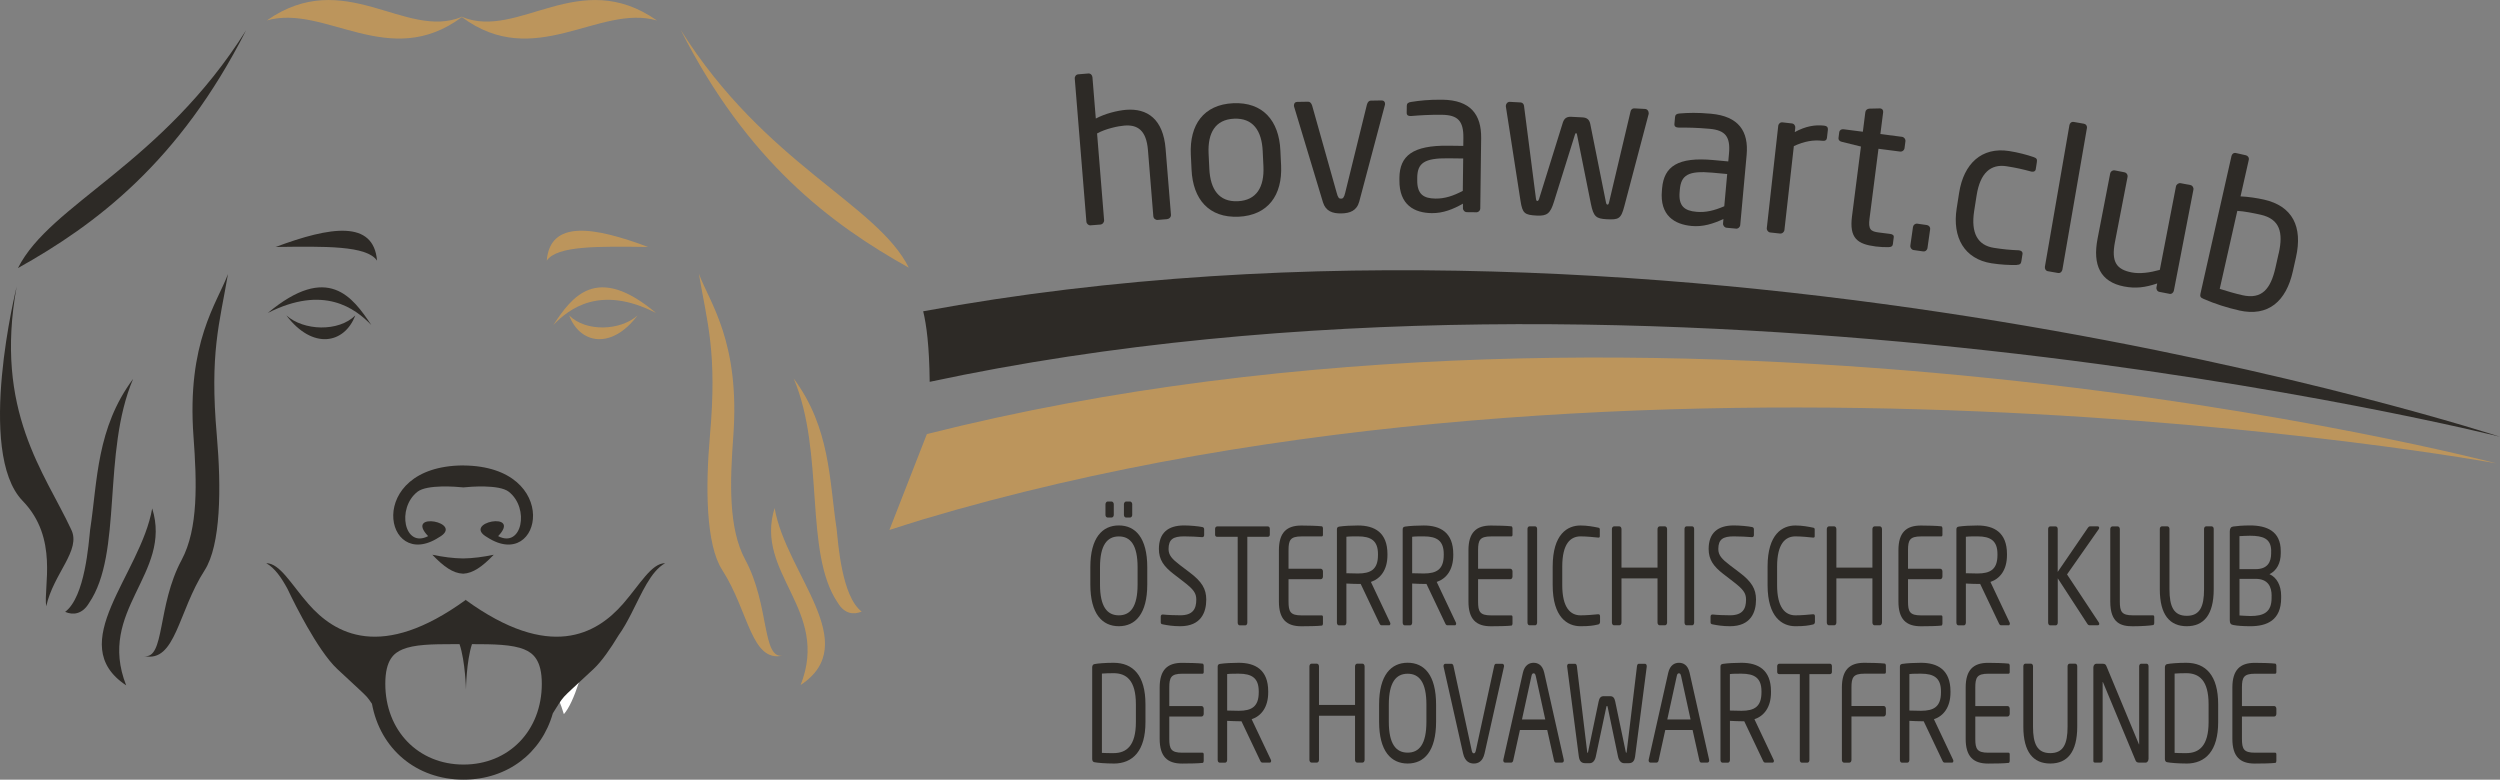 <svg viewBox="0 0 512 159.67" xmlns="http://www.w3.org/2000/svg" id="Ebene_2">
  <rect x="0" y="0" width="512" height="159.67" fill="#808080" stroke="none"/>
  <defs>
    <style>
      .cls-1 {
        fill: #2d2a26;
      }

      .cls-2 {
        fill: #bc955c;
      }

      .cls-3 {
        fill: #fff;
      }
    </style>
  </defs>
  <g data-sanitized-data-name="Ebene_1" data-name="Ebene_1" id="Ebene_1-2">
    <g>
      <path d="M31.17,104.12c-2.35,13.57-18.21,27.73-5.33,36.24-6.09-15.44,9.52-22.83,5.33-36.24Z" class="cls-1"></path>
      <path d="M14.56,108.4c-5.37-11.54-15.8-24.21-11.15-49.69,0,0-8.44,33.91,1.24,43.88,7.41,7.64,4.2,17.69,4.82,21.58,1.46-6.73,7.26-11.52,5.09-15.77Z" class="cls-1"></path>
      <path d="M18.48,108.27c-.33,3.06-1.06,13.97-5.14,17.04,1.62.71,3.52.49,4.89-1.8,6.98-10.22,2.6-30.75,9.03-45.91-7.5,10.08-7.29,20.86-8.77,30.67Z" class="cls-1"></path>
      <g>
        <path d="M512,89.45s-166.24-54.52-322.93-25.7c.67,2.81,1.25,7.03,1.33,14.45,149.57-32.04,321.6,11.25,321.6,11.25Z" class="cls-1"></path>
        <path d="M76.05,66.57c-3.83-5.73-8.87-12.76-21.21-2.47,11.49-5.83,17.91-.93,21.21,2.47Z" class="cls-1"></path>
        <path d="M58.65,64.6c5.41,7.14,11.93,5.79,14.11,0-3.42,3.41-10.56,3.16-14.11,0Z" class="cls-1"></path>
        <path d="M3.68,54.9c15.97-8.92,33.04-21.71,46.72-48.7C33.11,33.73,10.25,41.76,3.68,54.9Z" class="cls-1"></path>
        <path d="M39.63,89.42c.68,9.32,1.02,18.83-2.44,25.27-5.03,9.34-3.4,20.34-7.67,19.67,6.46,1.42,6.92-9.07,12.38-17.55,3.34-5.19,3.44-16.9,2.51-27.56-1.5-17.03.55-22.95,2.28-33.13-2.2,5.95-8.48,13.89-7.06,33.31Z" class="cls-1"></path>
        <path d="M56.45,50.58c10.12-.13,18.67-.31,20.77,2.8-.71-8.36-9.53-7-20.77-2.8Z" class="cls-1"></path>
        <path d="M94.6,3.51c14.91,11.08,28.05-2.74,39.94.68-15.89-11.14-28.33,4.03-39.89-.72,0,0,0,0,0,0v-.02s.02,0,.03,0c0,0-.02-.01-.03-.02h0s0,0,0,0c-.01,0-.03-.01-.04-.02.01,0,.03-.02.04-.03-.02,0-.04.01-.06.02-.02,0-.04-.01-.06-.02.01.01.03.02.04.03-.01,0-.03,0-.04.02,0,0,0,0,0,0h0s-.02.01-.03.02c0,0,.02,0,.03,0v.02s0,0,0,0c-11.56,4.75-23.99-10.42-39.89.72,11.89-3.42,25.03,10.4,39.94-.68Z" class="cls-2"></path>
        <path d="M132.74,50.58c-11.24-4.2-20.06-5.57-20.77,2.8,2.1-3.11,10.66-2.93,20.77-2.8Z" class="cls-2"></path>
        <path d="M186.13,54.83c-6.57-13.14-29.44-21.17-46.72-48.7,13.68,26.98,30.76,39.78,46.72,48.7Z" class="cls-2"></path>
        <path d="M152.62,114.62c-3.47-6.44-3.13-15.95-2.44-25.27,1.42-19.42-4.86-27.36-7.06-33.31,1.74,10.18,3.78,16.11,2.28,33.13-.94,10.66-.84,22.37,2.51,27.56,5.46,8.48,5.92,18.97,12.38,17.55-4.27.68-2.64-10.33-7.67-19.67Z" class="cls-2"></path>
        <path d="M163.97,140.29c12.88-8.5-2.98-22.67-5.33-36.24-4.19,13.4,11.42,20.79,5.33,36.24Z" class="cls-2"></path>
        <path d="M171.32,108.2c-1.48-9.81-1.27-20.59-8.77-30.67,6.43,15.16,2.05,35.7,9.03,45.92,1.36,2.29,3.26,2.5,4.89,1.8-4.08-3.07-4.81-13.98-5.14-17.04Z" class="cls-2"></path>
        <path d="M113.31,66.57c3.28-3.4,9.64-8.29,21.05-2.47-12.25-10.29-17.25-3.26-21.05,2.47Z" class="cls-2"></path>
        <path d="M116.57,64.6c2.16,5.79,8.63,7.14,14,0-3.52,3.16-10.61,3.41-14,0Z" class="cls-2"></path>
        <path d="M182.15,108.54c1.69-.54,4.67-1.5,6.7-2.12,146.53-43.78,322.47-11.51,322.47-11.51,0,0-169.12-44.5-321.5-6.01" class="cls-2"></path>
        <path d="M94.91,95.32h0s0,0,0,0h0s-.04,0-.06,0c-.02,0-.04,0-.06,0h0s0,0,0,0h0c-20.24.15-16.13,21.96-4.92,14.74,5.51-3.07-7.17-5.47-2.19-.26-4.89,2.54-6.5-5.72-2.18-9.09,1.97-1.54,8-1.03,9.29-.9h0s0,.01,0,.01h0s.02,0,.06,0c.03,0,.06,0,.06,0h0s0,0,0,0h0c1.28-.14,7.32-.65,9.29.89,4.31,3.37,2.7,11.63-2.18,9.09,4.99-5.22-7.69-2.82-2.19.26,11.21,7.23,15.33-14.58-4.92-14.73Z" class="cls-1"></path>
        <path d="M94.84,117.49s.04,0,.06,0h0s0,0,0,0h0c1.94-.1,3.86-1.4,6.22-3.88-2.2.46-4.22.73-6.29.76-2.06-.03-4.08-.3-6.29-.76,2.36,2.48,4.28,3.79,6.22,3.87h0s0,.01,0,.01h0s.04,0,.06,0Z" class="cls-1"></path>
        <path d="M120.73,131.25c-1.1,5.55-3.08,12.56-5.25,15.01-1.1-3.81-4.28-10.31-6.93-14.78" class="cls-3"></path>
        <g>
          <path d="M95.33,122.83s.03.02.05.04c.02-.01.03-.02.05-.04h-.1Z" class="cls-1"></path>
          <path d="M127.61,123.65c-5.45,6.25-15,11.72-32.24-.78-17.24,12.5-26.79,7.03-32.24.78-3.5-4.01-5.82-8.31-8.61-8.31,1.77,1,3.12,2.97,4.37,5.28h0s1.24,2.68,3.03,5.95c.31.59.64,1.17.97,1.74,1.87,3.28,4.14,6.79,6.18,8.7,4.53,4.24,5.07,4.65,6.03,5.67.29.31.68.85,1.08,1.46,1.69,9.21,9.05,15.53,18.75,15.53,8.99,0,15.98-5.44,18.29-13.58.7-1.16,1.72-2.79,2.31-3.41.95-1.01,1.49-1.43,6.03-5.67,1.67-1.56,3.48-4.18,5.11-6.88.97-1.35,1.81-2.88,2.61-4.44,2.17-4.22,3.95-8.66,6.94-10.35-2.79,0-5.12,4.3-8.61,8.31ZM94.93,156.58c-9.28,0-16.02-6.96-16.02-16.54,0-4.9,1.77-6.31,3.51-7.04,2.4-1.01,5.97-1.08,10.47-1.08.32,0,.64,0,.96,0h.26c1.19,3.52,1.32,9.29,1.32,9.29,0,0,.07-5.77,1.23-9.29,4.44,0,8.24.06,10.71,1.08,1.77.74,3.59,2.15,3.59,7.04,0,9.59-6.74,16.54-16.02,16.54Z" class="cls-1"></path>
        </g>
        <g>
          <path d="M239.06,44.88l-1.97.16c-.45.04-.85-.3-.89-.76l-1.1-13.53c-.33-4.11-2.16-5.25-4.84-5.03-1.27.1-3.84.64-5.58,1.61l1.44,17.77c.03.41-.3.85-.76.89l-2.02.16c-.41.03-.81-.31-.85-.76l-2.38-29.28c-.04-.45.26-.85.71-.89l2.06-.17c.45-.04.81.31.85.76l.69,8.47c1.9-1.02,4.42-1.64,6.19-1.79,4.36-.35,7.61,1.91,8.1,7.95l1.1,13.53c.04.45-.3.85-.76.89Z" class="cls-1"></path>
          <path d="M253.65,44.38c-6.06.28-9.34-3.57-9.62-9.63l-.15-3.13c-.28-6.06,2.62-10.2,8.68-10.48,6.06-.28,9.38,3.57,9.66,9.63l.15,3.13c.28,6.06-2.66,10.2-8.72,10.49ZM258.6,30.93c-.2-4.2-2.01-6.8-5.88-6.62-3.83.18-5.4,2.9-5.2,7.14l.15,3.13c.2,4.2,1.97,6.81,5.84,6.63,3.83-.18,5.44-2.9,5.24-7.14l-.15-3.13Z" class="cls-1"></path>
          <path d="M283.61,21.57l-5.24,19.73c-.51,1.86-1.9,2.38-3.68,2.41-1.77.03-3.18-.44-3.75-2.29l-5.9-19.55c-.04-.12-.04-.2-.04-.29,0-.41.24-.71.65-.71l2.27-.04c.33,0,.62.24.8.77l5.04,17.91c.26.99.47,1.19.89,1.18.37,0,.62-.21.85-1.21l4.45-18.07c.16-.54.44-.79.77-.8l2.27-.04c.41,0,.67.28.67.69,0,.08,0,.16-.04.29Z" class="cls-1"></path>
          <path d="M302.32,43.47l-1.9-.02c-.45,0-.82-.38-.81-.83v-.91c-1.98,1.13-4.06,1.97-6.37,1.94-3.5-.04-6.7-1.61-6.64-6.77v-.49c.06-4.46,2.69-6.65,10.03-6.55l3.05.04.02-1.65c.04-3.46-1.14-4.67-4.35-4.72-2.68-.03-4.66.11-6.32.25-.08,0-.12,0-.21,0-.37,0-.74-.13-.73-.67l.02-1.44c0-.45.3-.7.88-.77,1.69-.27,3.59-.49,6.4-.46,5.73.07,8.01,2.99,7.95,7.86l-.18,14.39c0,.45-.38.82-.84.81ZM299.66,32.46l-3.05-.04c-4.99-.06-6.32,1.03-6.36,3.96v.49c-.04,2.97,1.35,3.77,3.74,3.8,1.9.02,3.6-.53,5.59-1.58l.08-6.64Z" class="cls-1"></path>
          <path d="M337.65,23.33l-4.99,18.91c-.67,2.57-1.14,2.79-3.61,2.66-2.14-.11-2.7-.51-3.23-3.14l-2.85-14.2q-.07-.29-.19-.3t-.22.28l-4.32,13.82c-.74,2.36-1.39,2.9-3.53,2.79-2.47-.13-2.91-.44-3.31-3.02l-3-19.33s0-.12,0-.16c.02-.41.37-.81.83-.78l2.22.12c.37.02.64.36.67.7l2.44,18.97c.06.5.18.51.3.51.12,0,.25-.11.36-.48l4.86-15.61c.3-.89.85-1.19,1.71-1.15l2.31.12c.86.05,1.38.4,1.58,1.32l3.21,16.03c.06.38.18.5.3.51.12,0,.25.01.35-.48l4.4-18.61c.06-.33.36-.64.74-.62l2.23.12c.45.02.76.45.74.86,0,.04,0,.12,0,.16Z" class="cls-1"></path>
          <path d="M355.52,46.82l-1.89-.17c-.45-.04-.79-.45-.75-.9l.08-.9c-2.07.97-4.21,1.65-6.51,1.43-3.49-.32-6.56-2.13-6.09-7.26l.04-.49c.4-4.44,3.2-6.42,10.51-5.75l3.04.28.15-1.64c.31-3.45-.77-4.75-3.97-5.04-2.67-.24-4.66-.26-6.32-.25-.08,0-.12-.01-.21-.02-.37-.03-.73-.19-.68-.73l.13-1.44c.04-.45.35-.67.93-.7,1.71-.14,3.62-.21,6.42.05,5.71.52,7.75,3.61,7.31,8.45l-1.31,14.34c-.04.45-.44.79-.9.75ZM353.72,35.64l-3.04-.28c-4.97-.45-6.39.54-6.65,3.45l-.04.49c-.27,2.96,1.06,3.87,3.44,4.08,1.89.17,3.63-.25,5.7-1.14l.6-6.62Z" class="cls-1"></path>
          <path d="M373.23,28.83c-1.88-.21-3.66.09-5.85,1.09l-1.93,17.18c-.04.41-.46.78-.91.73l-2.01-.22c-.41-.05-.74-.46-.69-.91l2.34-20.91c.05-.45.42-.78.87-.73l1.93.22c.45.05.74.46.69.91l-.1.86c2.21-1.21,4.16-1.53,6-1.32.57.06.83.34.78.83l-.19,1.68c-.05.45-.36.66-.94.6Z" class="cls-1"></path>
          <path d="M386.84,50.62c-.83.02-1.91-.04-2.69-.14-3.76-.48-5.44-1.69-4.86-6.19l1.83-14.28-3.91-.96c-.45-.1-.74-.39-.68-.83l.14-1.11c.06-.45.42-.69.87-.64l3.97.51.51-4.01c.05-.41.38-.7.84-.72l2.17-.05s.08,0,.12.02c.33.04.58.36.52.77l-.57,4.46,4.42.57c.45.06.77.47.71.92l-.18,1.39c-.06.45-.47.77-.92.71l-4.42-.57-1.83,14.28c-.29,2.25.24,2.65,1.88,2.86l2.29.29c.57.07.84.28.79.68l-.18,1.43c-.05.37-.28.59-.83.6Z" class="cls-1"></path>
          <path d="M393.86,51.49l-1.96-.28c-.41-.06-.72-.48-.66-.93l.54-3.8c.06-.41.44-.73.89-.67l1.96.28c.41.06.73.44.66.89l-.54,3.8c-.06.45-.44.77-.89.71Z" class="cls-1"></path>
          <path d="M413.02,54.27c-1.38.03-3.25-.05-5.16-.35-5.54-.87-8.07-5.27-7.13-11.26l.5-3.18c.94-5.99,4.64-9.42,10.23-8.55,1.87.29,3.72.79,5.02,1.24.63.22.76.45.67,1.02l-.23,1.47c-.06.41-.42.56-.79.5-.08-.01-.12-.02-.16-.03-1.76-.48-3.01-.76-5.01-1.08-3.26-.51-5.43,1.36-6.15,5.97l-.5,3.18c-.71,4.56.74,7.05,4.04,7.56,2,.31,3.27.43,5.1.5.04,0,.08.01.16.03.37.06.66.31.6.72l-.23,1.47c-.08.53-.28.75-.96.77Z" class="cls-1"></path>
          <path d="M421.5,55.91l-2.11-.37c-.41-.07-.67-.49-.59-.94l5.02-28.98c.07-.41.42-.72.87-.65l2.11.37c.41.07.68.45.6.9l-5.02,28.98c-.07.41-.43.76-.87.69Z" class="cls-1"></path>
          <path d="M444.28,60.17l-2.02-.39c-.45-.09-.7-.51-.61-.96l.15-.77c-2.47.83-4.41,1.08-6.8.62-4.86-.94-6.46-4.4-5.42-9.79l2.58-13.33c.09-.45.52-.74.97-.65l1.94.38c.45.09.74.52.65.97l-2.58,13.33c-.79,4.09.34,5.61,3.42,6.21,1.7.33,3.73.05,5.77-.52l3.31-17.1c.08-.4.52-.74.97-.65l1.99.38c.41.08.7.51.61.96l-4,20.66c-.09.45-.48.75-.93.66Z" class="cls-1"></path>
          <path d="M458.55,63.57c-2.41-.54-4.86-1.31-7.25-2.35-.7-.28-.76-.55-.64-1.11l6.35-28.17c.09-.4.45-.7.9-.6l2.05.46c.4.09.69.49.59.94l-1.69,7.48c1.59.06,3.51.37,4.8.66,5.83,1.32,7.97,5.52,6.55,11.84l-.65,2.9c-1.36,6.03-4.98,9.32-11.01,7.96ZM466.68,51.91c.97-4.31.24-7.05-3.71-7.94-1.25-.28-3.39-.72-4.77-.78l-3.6,15.97c1.34.43,3.29,1,4.65,1.3,3.99.9,5.79-1.28,6.77-5.66l.65-2.9Z" class="cls-1"></path>
        </g>
        <g>
          <path d="M229.14,128.25c-3.39,0-5.84-2.51-5.84-8.56v-3.52c0-6.05,2.46-8.56,5.84-8.56s5.82,2.51,5.82,8.56v3.52c0,6.05-2.44,8.56-5.82,8.56ZM232.98,116.18c0-4.58-1.47-6.32-3.84-6.32s-3.86,1.74-3.86,6.32v3.52c0,4.58,1.49,6.32,3.86,6.32s3.84-1.74,3.84-6.32v-3.52ZM227.67,105.99h-.84c-.22,0-.43-.22-.43-.52v-2.21c0-.27.22-.55.43-.55h.84c.22,0,.43.27.43.55v2.21c0,.3-.22.52-.43.52ZM231.45,105.99h-.84c-.22,0-.43-.22-.43-.52v-2.21c0-.27.22-.55.43-.55h.84c.22,0,.43.27.43.55v2.21c0,.3-.22.52-.43.52Z" class="cls-1"></path>
          <path d="M241.71,128.25c-1.51,0-2.63-.19-3.58-.38-.37-.08-.41-.19-.41-.49v-1.09c0-.3.17-.44.37-.44h.07c.99.11,2.57.16,3.56.16,2.59,0,3.28-1.31,3.28-3.22,0-1.36-.62-2.13-2.59-3.65l-2.09-1.61c-1.98-1.53-2.98-2.92-2.98-5.1,0-3.3,1.88-4.82,5.15-4.82,1.27,0,2.93.16,3.75.33.22.05.37.19.37.46v1.17c0,.27-.15.44-.37.44h-.04c-.95-.08-2.46-.16-3.71-.16-2.22,0-3.17.6-3.17,2.59,0,1.28.71,2.04,2.35,3.3l1.98,1.5c2.5,1.88,3.39,3.38,3.39,5.56,0,2.62-1.08,5.45-5.33,5.45Z" class="cls-1"></path>
          <path d="M259.66,109.94h-4.21v17.58c0,.27-.15.55-.39.55h-1.19c-.22,0-.39-.25-.39-.55v-17.58h-4.2c-.24,0-.43-.14-.43-.44v-1.2c0-.27.19-.49.43-.49h10.37c.24,0,.41.19.41.49v1.2c0,.27-.17.44-.41.44Z" class="cls-1"></path>
          <path d="M270.72,128.12c-.82.11-2.93.14-4.21.14-3.02,0-4.59-1.44-4.59-5.07v-10.49c0-3.62,1.57-5.07,4.59-5.07,1.27,0,3.3.05,4.21.16.13.03.22.22.22.38v1.36c0,.19-.09.33-.24.33h-4.16c-2.29,0-2.65.76-2.65,2.83v3.79h6.62c.24,0,.43.25.43.55v1.04c0,.3-.19.55-.43.55h-6.62v4.58c0,2.07.37,2.83,2.65,2.83h4.16c.15,0,.24.14.24.33v1.39c0,.16-.09.35-.22.38Z" class="cls-1"></path>
          <path d="M284.47,128.06h-1.38c-.26,0-.39,0-.56-.35l-3.86-8.12h-.56c-.71,0-1.23-.03-2.37-.08v8.01c0,.27-.15.55-.39.55h-1.16c-.22,0-.39-.25-.39-.55v-19.08c0-.38.13-.54.52-.6.93-.14,2.54-.22,3.79-.22,3.41,0,6.04,1.44,6.04,5.86v.19c0,3.05-1.42,4.85-3.39,5.51l3.92,8.29c.04.08.07.16.07.25,0,.19-.11.35-.28.35ZM282.21,113.48c0-2.73-1.4-3.63-4.1-3.63-.67,0-1.85,0-2.37.08v7.47c.95.03,1.88.05,2.37.05,2.65,0,4.1-.84,4.1-3.79v-.19Z" class="cls-1"></path>
          <path d="M297.94,128.06h-1.38c-.26,0-.39,0-.56-.35l-3.86-8.12h-.56c-.71,0-1.23-.03-2.37-.08v8.01c0,.27-.15.55-.39.55h-1.16c-.22,0-.39-.25-.39-.55v-19.08c0-.38.13-.54.52-.6.93-.14,2.54-.22,3.8-.22,3.41,0,6.04,1.44,6.04,5.86v.19c0,3.05-1.42,4.85-3.39,5.51l3.92,8.29c.04.08.06.16.06.25,0,.19-.11.35-.28.35ZM295.68,113.48c0-2.73-1.4-3.63-4.1-3.63-.67,0-1.85,0-2.37.08v7.47c.95.03,1.88.05,2.37.05,2.65,0,4.1-.84,4.1-3.79v-.19Z" class="cls-1"></path>
          <path d="M309.54,128.12c-.82.11-2.93.14-4.21.14-3.02,0-4.59-1.44-4.59-5.07v-10.49c0-3.62,1.57-5.07,4.59-5.07,1.27,0,3.3.05,4.21.16.13.03.22.22.22.38v1.36c0,.19-.09.33-.24.33h-4.16c-2.29,0-2.65.76-2.65,2.83v3.79h6.62c.24,0,.43.25.43.55v1.04c0,.3-.19.55-.43.55h-6.62v4.58c0,2.07.37,2.83,2.65,2.83h4.16c.15,0,.24.14.24.33v1.39c0,.16-.09.35-.22.38Z" class="cls-1"></path>
          <path d="M314.41,128.06h-1.19c-.22,0-.39-.25-.39-.55v-19.19c0-.27.15-.52.39-.52h1.19c.22,0,.39.22.39.52v19.19c0,.27-.15.55-.39.55Z" class="cls-1"></path>
          <path d="M327.26,127.9c-.91.22-1.75.35-3.58.35-2.65,0-5.69-1.8-5.69-8.42v-3.79c0-6.68,3.04-8.42,5.69-8.42,1.36,0,2.67.24,3.62.44.19.03.34.11.34.35v1.39c0,.16-.04.3-.26.3h-.06c-.78-.08-2.37-.25-3.62-.25-2.11,0-3.75,1.55-3.75,6.19v3.79c0,4.58,1.64,6.19,3.75,6.19,1.23,0,2.78-.14,3.56-.22h.09c.24,0,.34.14.34.44v1.12c0,.33-.19.49-.43.55Z" class="cls-1"></path>
          <path d="M340.99,128.06h-1.1c-.24,0-.43-.25-.43-.55v-9.05h-7.38v9.05c0,.3-.19.55-.43.55h-1.1c-.24,0-.43-.25-.43-.55v-19.16c0-.3.19-.55.43-.55h1.1c.24,0,.43.25.43.55v7.9h7.38v-7.9c0-.3.19-.55.43-.55h1.1c.24,0,.43.25.43.55v19.16c0,.3-.19.55-.43.55Z" class="cls-1"></path>
          <path d="M346.57,128.06h-1.19c-.22,0-.39-.25-.39-.55v-19.19c0-.27.15-.52.39-.52h1.19c.22,0,.39.22.39.52v19.19c0,.27-.15.55-.39.55Z" class="cls-1"></path>
          <path d="M354.31,128.25c-1.51,0-2.63-.19-3.58-.38-.37-.08-.41-.19-.41-.49v-1.09c0-.3.17-.44.37-.44h.06c.99.11,2.57.16,3.56.16,2.59,0,3.28-1.31,3.28-3.22,0-1.36-.62-2.13-2.59-3.65l-2.09-1.61c-1.98-1.53-2.98-2.92-2.98-5.1,0-3.3,1.88-4.82,5.15-4.82,1.27,0,2.93.16,3.75.33.22.05.37.19.37.46v1.17c0,.27-.15.44-.37.44h-.04c-.95-.08-2.46-.16-3.71-.16-2.22,0-3.17.6-3.17,2.59,0,1.28.71,2.04,2.35,3.3l1.98,1.5c2.5,1.88,3.39,3.38,3.39,5.56,0,2.62-1.08,5.45-5.33,5.45Z" class="cls-1"></path>
          <path d="M371.27,127.9c-.91.22-1.75.35-3.58.35-2.65,0-5.69-1.8-5.69-8.42v-3.79c0-6.68,3.04-8.42,5.69-8.42,1.36,0,2.67.24,3.62.44.19.03.34.11.34.35v1.39c0,.16-.04.3-.26.3h-.07c-.78-.08-2.37-.25-3.62-.25-2.11,0-3.75,1.55-3.75,6.19v3.79c0,4.58,1.64,6.19,3.75,6.19,1.23,0,2.78-.14,3.56-.22h.09c.24,0,.35.14.35.44v1.12c0,.33-.19.49-.43.55Z" class="cls-1"></path>
          <path d="M385,128.06h-1.1c-.24,0-.43-.25-.43-.55v-9.05h-7.38v9.05c0,.3-.19.55-.43.55h-1.1c-.24,0-.43-.25-.43-.55v-19.16c0-.3.19-.55.43-.55h1.1c.24,0,.43.25.43.55v7.9h7.38v-7.9c0-.3.19-.55.43-.55h1.1c.24,0,.43.25.43.55v19.16c0,.3-.19.55-.43.55Z" class="cls-1"></path>
          <path d="M397.59,128.12c-.82.11-2.93.14-4.2.14-3.02,0-4.59-1.44-4.59-5.07v-10.49c0-3.62,1.57-5.07,4.59-5.07,1.27,0,3.3.05,4.2.16.13.03.22.22.22.38v1.36c0,.19-.09.33-.24.33h-4.16c-2.29,0-2.65.76-2.65,2.83v3.79h6.62c.24,0,.43.25.43.55v1.04c0,.3-.19.55-.43.55h-6.62v4.58c0,2.07.37,2.83,2.65,2.83h4.16c.15,0,.24.14.24.33v1.39c0,.16-.09.35-.22.38Z" class="cls-1"></path>
          <path d="M411.34,128.06h-1.38c-.26,0-.39,0-.56-.35l-3.86-8.12h-.56c-.71,0-1.23-.03-2.37-.08v8.01c0,.27-.15.55-.39.55h-1.16c-.22,0-.39-.25-.39-.55v-19.08c0-.38.13-.54.52-.6.93-.14,2.54-.22,3.8-.22,3.41,0,6.04,1.44,6.04,5.86v.19c0,3.05-1.42,4.85-3.39,5.51l3.92,8.29c.04.08.06.16.06.25,0,.19-.11.35-.28.35ZM409.08,113.48c0-2.73-1.4-3.63-4.1-3.63-.67,0-1.85,0-2.37.08v7.47c.95.03,1.88.05,2.37.05,2.65,0,4.1-.84,4.1-3.79v-.19Z" class="cls-1"></path>
          <path d="M429.66,128.06h-1.68c-.19,0-.35-.08-.47-.27l-6.08-9.35v9.08c0,.27-.15.55-.39.55h-1.19c-.22,0-.39-.25-.39-.55v-19.19c0-.27.17-.52.41-.52h1.14c.22,0,.41.22.41.52v8.8l6.21-9.08c.13-.16.22-.25.43-.25h1.55c.21,0,.3.14.3.3,0,.08-.02.19-.09.27l-6.49,9.27,6.49,9.81c.07.08.11.22.11.33,0,.14-.09.27-.28.27Z" class="cls-1"></path>
          <path d="M440.98,128.01c-.56.11-2.18.25-4.21.25-2.31,0-4.59-.57-4.59-5.07v-14.83c0-.3.19-.55.43-.55h1.1c.24,0,.43.25.43.55v14.83c0,2.07.37,2.83,2.65,2.83h4.16c.15,0,.24.14.24.33v1.28c0,.16-.09.35-.22.38Z" class="cls-1"></path>
          <path d="M447.85,128.25c-3.49,0-5.52-2.34-5.52-7.55v-12.38c0-.27.17-.52.41-.52h1.16c.22,0,.41.22.41.52v12.38c0,3.52.86,5.42,3.54,5.42s3.54-1.88,3.54-5.42v-12.38c0-.27.17-.52.41-.52h1.16c.22,0,.41.22.41.52v12.38c0,5.21-2.03,7.55-5.52,7.55Z" class="cls-1"></path>
          <path d="M460.89,128.25c-1.42,0-2.7-.08-3.52-.25-.49-.08-.71-.33-.71-1.01v-18.15c0-.63.24-.95.69-1.01.71-.11,2.03-.22,3.43-.22,3.43,0,6.32,1.14,6.32,5.26v.44c0,2.02-.84,3.57-2.31,4.28,1.49.65,2.39,2.32,2.39,4.42v.46c0,4.58-2.93,5.78-6.3,5.78ZM465.14,112.88c0-2.62-1.73-3.16-4.36-3.16-.73,0-1.53.06-2.14.08v6.76h3.32c2.5,0,3.17-1.53,3.17-3.24v-.44ZM465.23,122.01c0-1.8-.71-3.46-3.26-3.46h-3.32v7.5c.71.03,1.49.11,2.24.11,2.67,0,4.33-.74,4.33-3.68v-.46Z" class="cls-1"></path>
          <path d="M228.06,156.37c-1.64,0-3.3-.14-3.93-.27-.28-.05-.45-.27-.45-.68v-18.73c0-.38.17-.63.45-.68.63-.14,2.29-.27,3.93-.27,3.99,0,6.53,2.59,6.53,8.48v3.68c0,5.83-2.54,8.48-6.53,8.48ZM232.63,144.22c0-4.93-1.98-6.35-4.57-6.35-1.01,0-1.68.03-2.39.08v16.24c.69.05,1.38.05,2.39.05,2.59,0,4.57-1.44,4.57-6.35v-3.68Z" class="cls-1"></path>
          <path d="M246.3,156.24c-.82.11-2.93.14-4.21.14-3.02,0-4.59-1.44-4.59-5.07v-10.49c0-3.62,1.57-5.07,4.59-5.07,1.27,0,3.3.05,4.21.16.13.03.22.22.22.38v1.36c0,.19-.09.33-.24.33h-4.16c-2.29,0-2.65.76-2.65,2.83v3.79h6.62c.24,0,.43.25.43.55v1.04c0,.3-.19.55-.43.55h-6.62v4.58c0,2.07.37,2.83,2.65,2.83h4.16c.15,0,.24.14.24.33v1.39c0,.16-.09.35-.22.38Z" class="cls-1"></path>
          <path d="M260.05,156.18h-1.38c-.26,0-.39,0-.56-.35l-3.86-8.12h-.56c-.71,0-1.23-.03-2.37-.08v8.01c0,.27-.15.55-.39.55h-1.16c-.22,0-.39-.25-.39-.55v-19.08c0-.38.13-.54.52-.6.93-.14,2.54-.22,3.79-.22,3.41,0,6.04,1.44,6.04,5.86v.19c0,3.05-1.42,4.85-3.39,5.51l3.93,8.29c.04.08.06.16.06.25,0,.19-.11.35-.28.35ZM257.79,141.6c0-2.73-1.4-3.63-4.1-3.63-.67,0-1.85,0-2.37.08v7.47c.95.03,1.88.05,2.37.05,2.65,0,4.1-.84,4.1-3.79v-.19Z" class="cls-1"></path>
          <path d="M279.04,156.18h-1.1c-.24,0-.43-.25-.43-.55v-9.05h-7.38v9.05c0,.3-.19.55-.43.55h-1.1c-.24,0-.43-.25-.43-.55v-19.16c0-.3.19-.55.43-.55h1.1c.24,0,.43.25.43.55v7.9h7.38v-7.9c0-.3.19-.55.43-.55h1.1c.24,0,.43.25.43.55v19.16c0,.3-.19.55-.43.55Z" class="cls-1"></path>
          <path d="M288.29,156.37c-3.39,0-5.85-2.51-5.85-8.56v-3.52c0-6.05,2.46-8.56,5.85-8.56s5.82,2.51,5.82,8.56v3.52c0,6.05-2.44,8.56-5.82,8.56ZM292.13,144.3c0-4.58-1.47-6.32-3.84-6.32s-3.86,1.74-3.86,6.32v3.52c0,4.58,1.49,6.32,3.86,6.32s3.84-1.74,3.84-6.32v-3.52Z" class="cls-1"></path>
          <path d="M308.01,136.56l-3.97,17.74c-.39,1.72-1.38,2.07-2.2,2.07s-1.81-.35-2.2-2.07l-3.99-17.74c-.02-.05-.02-.11-.02-.16,0-.27.17-.46.39-.46h1.25c.17,0,.34.19.39.41l3.75,17.36c.09.38.19.57.43.57.22,0,.32-.19.41-.57l3.77-17.36c.04-.22.19-.41.37-.41h1.27c.21,0,.37.19.37.46,0,.05,0,.11-.02.16Z" class="cls-1"></path>
          <path d="M319.91,156.18h-1.27c-.19,0-.32-.19-.37-.41l-1.4-6.27h-5.59l-1.38,6.27c-.04.22-.21.41-.39.41h-1.27c-.21,0-.37-.19-.37-.44,0-.05,0-.14.02-.19l3.99-17.74c.37-1.66,1.38-2.07,2.2-2.07s1.81.38,2.18,2.04l3.99,17.77c.02.05.02.14.02.19,0,.25-.13.44-.37.44ZM314.5,138.38c-.06-.3-.19-.49-.41-.49-.24,0-.37.19-.43.49l-1.96,8.97h4.77l-1.96-8.97Z" class="cls-1"></path>
          <path d="M337.26,136.48l-2.39,18.43c-.15,1.12-.65,1.39-1.34,1.39h-.93c-.6,0-1.06-.55-1.23-1.36l-2.11-10.09c-.04-.25-.06-.25-.13-.25h-.04c-.06,0-.09,0-.13.25l-2.14,10.09c-.17.82-.62,1.36-1.23,1.36h-.91c-.69,0-1.19-.27-1.34-1.39l-2.39-18.43v-.08c0-.27.15-.46.37-.46h1.25c.17,0,.32.16.37.46l2.09,17.36c.04.27.02.41.11.41s.11-.16.15-.41l2.11-10.09c.15-.74.45-1.09,1.01-1.09h1.38c.56,0,.86.35,1.01,1.09l2.11,10.09c.04.24.07.41.15.41s.06-.14.11-.41l2.09-17.36c.04-.3.19-.46.37-.46h1.25c.22,0,.37.19.37.46v.08Z" class="cls-1"></path>
          <path d="M349.68,156.18h-1.27c-.19,0-.32-.19-.37-.41l-1.4-6.27h-5.59l-1.38,6.27c-.04.22-.21.41-.39.41h-1.27c-.21,0-.37-.19-.37-.44,0-.05,0-.14.02-.19l3.99-17.74c.37-1.66,1.38-2.07,2.2-2.07s1.81.38,2.18,2.04l3.99,17.77c.02.05.02.14.02.19,0,.25-.13.44-.37.44ZM344.26,138.38c-.06-.3-.19-.49-.41-.49-.24,0-.37.19-.43.49l-1.96,8.97h4.77l-1.96-8.97Z" class="cls-1"></path>
          <path d="M363.02,156.18h-1.38c-.26,0-.39,0-.56-.35l-3.86-8.12h-.56c-.71,0-1.23-.03-2.37-.08v8.01c0,.27-.15.55-.39.55h-1.16c-.22,0-.39-.25-.39-.55v-19.08c0-.38.13-.54.52-.6.93-.14,2.54-.22,3.79-.22,3.41,0,6.04,1.44,6.04,5.86v.19c0,3.05-1.42,4.85-3.39,5.51l3.92,8.29c.04.08.07.16.07.25,0,.19-.11.35-.28.35ZM360.75,141.6c0-2.73-1.4-3.63-4.1-3.63-.67,0-1.85,0-2.37.08v7.47c.95.03,1.88.05,2.37.05,2.65,0,4.1-.84,4.1-3.79v-.19Z" class="cls-1"></path>
          <path d="M374.77,138.06h-4.2v17.58c0,.27-.15.55-.39.55h-1.19c-.22,0-.39-.25-.39-.55v-17.58h-4.2c-.24,0-.43-.14-.43-.44v-1.2c0-.27.19-.49.43-.49h10.37c.24,0,.41.19.41.49v1.2c0,.27-.17.44-.41.44Z" class="cls-1"></path>
          <path d="M385.8,146.73h-6.62v8.91c0,.3-.19.55-.43.55h-1.1c-.24,0-.43-.25-.43-.55v-14.83c0-3.62,1.57-5.07,4.59-5.07,1.27,0,3.3.05,4.2.16.13.03.22.22.22.38v1.36c0,.19-.09.33-.24.33h-4.16c-2.29,0-2.65.76-2.65,2.83v3.79h6.62c.24,0,.43.25.43.55v1.04c0,.3-.19.55-.43.55Z" class="cls-1"></path>
          <path d="M399.77,156.18h-1.38c-.26,0-.39,0-.56-.35l-3.86-8.12h-.56c-.71,0-1.23-.03-2.37-.08v8.01c0,.27-.15.55-.39.55h-1.16c-.22,0-.39-.25-.39-.55v-19.08c0-.38.13-.54.52-.6.93-.14,2.54-.22,3.8-.22,3.41,0,6.04,1.44,6.04,5.86v.19c0,3.05-1.42,4.85-3.39,5.51l3.92,8.29c.04.08.06.16.06.25,0,.19-.11.35-.28.35ZM397.51,141.6c0-2.73-1.4-3.63-4.1-3.63-.67,0-1.85,0-2.37.08v7.47c.95.03,1.88.05,2.37.05,2.65,0,4.1-.84,4.1-3.79v-.19Z" class="cls-1"></path>
          <path d="M411.37,156.24c-.82.11-2.93.14-4.21.14-3.02,0-4.59-1.44-4.59-5.07v-10.49c0-3.62,1.57-5.07,4.59-5.07,1.27,0,3.3.05,4.21.16.13.03.22.22.22.38v1.36c0,.19-.09.33-.24.33h-4.16c-2.29,0-2.65.76-2.65,2.83v3.79h6.62c.24,0,.43.25.43.55v1.04c0,.3-.19.55-.43.55h-6.62v4.58c0,2.07.37,2.83,2.65,2.83h4.16c.15,0,.24.14.24.33v1.39c0,.16-.09.35-.22.38Z" class="cls-1"></path>
          <path d="M419.9,156.37c-3.49,0-5.52-2.34-5.52-7.55v-12.38c0-.27.17-.52.41-.52h1.16c.22,0,.41.22.41.52v12.38c0,3.52.86,5.42,3.54,5.42s3.54-1.88,3.54-5.42v-12.38c0-.27.17-.52.41-.52h1.16c.22,0,.41.22.41.52v12.38c0,5.21-2.03,7.55-5.52,7.55Z" class="cls-1"></path>
          <path d="M439.39,156.18h-1.34c-.35,0-.58-.16-.69-.44l-6.66-16c-.02-.05-.04-.08-.06-.08s-.02.03-.02.08v15.92c0,.27-.17.52-.39.52h-1.12c-.22,0-.39-.05-.39-.33v-19.16c0-.44.28-.76.62-.76h1.19c.61,0,.71.14.89.55l6.62,15.92.04.08s.02-.05.02-.08v-15.95c0-.27.17-.52.39-.52h1.14c.24,0,.39.25.39.52v18.95c0,.44-.28.79-.62.79Z" class="cls-1"></path>
          <path d="M447.75,156.37c-1.64,0-3.3-.14-3.93-.27-.28-.05-.45-.27-.45-.68v-18.73c0-.38.17-.63.45-.68.63-.14,2.29-.27,3.93-.27,3.99,0,6.53,2.59,6.53,8.48v3.68c0,5.83-2.54,8.48-6.53,8.48ZM452.32,144.22c0-4.93-1.98-6.35-4.57-6.35-1.01,0-1.68.03-2.39.08v16.24c.69.05,1.38.05,2.39.05,2.59,0,4.57-1.44,4.57-6.35v-3.68Z" class="cls-1"></path>
          <path d="M465.98,156.24c-.82.11-2.93.14-4.2.14-3.02,0-4.59-1.44-4.59-5.07v-10.49c0-3.62,1.57-5.07,4.59-5.07,1.27,0,3.3.05,4.2.16.13.03.22.22.22.38v1.36c0,.19-.09.33-.24.33h-4.16c-2.29,0-2.65.76-2.65,2.83v3.79h6.62c.24,0,.43.25.43.55v1.04c0,.3-.19.55-.43.55h-6.62v4.58c0,2.07.37,2.83,2.65,2.83h4.16c.15,0,.24.14.24.33v1.39c0,.16-.09.35-.22.38Z" class="cls-1"></path>
        </g>
      </g>
    </g>
  </g>
</svg>